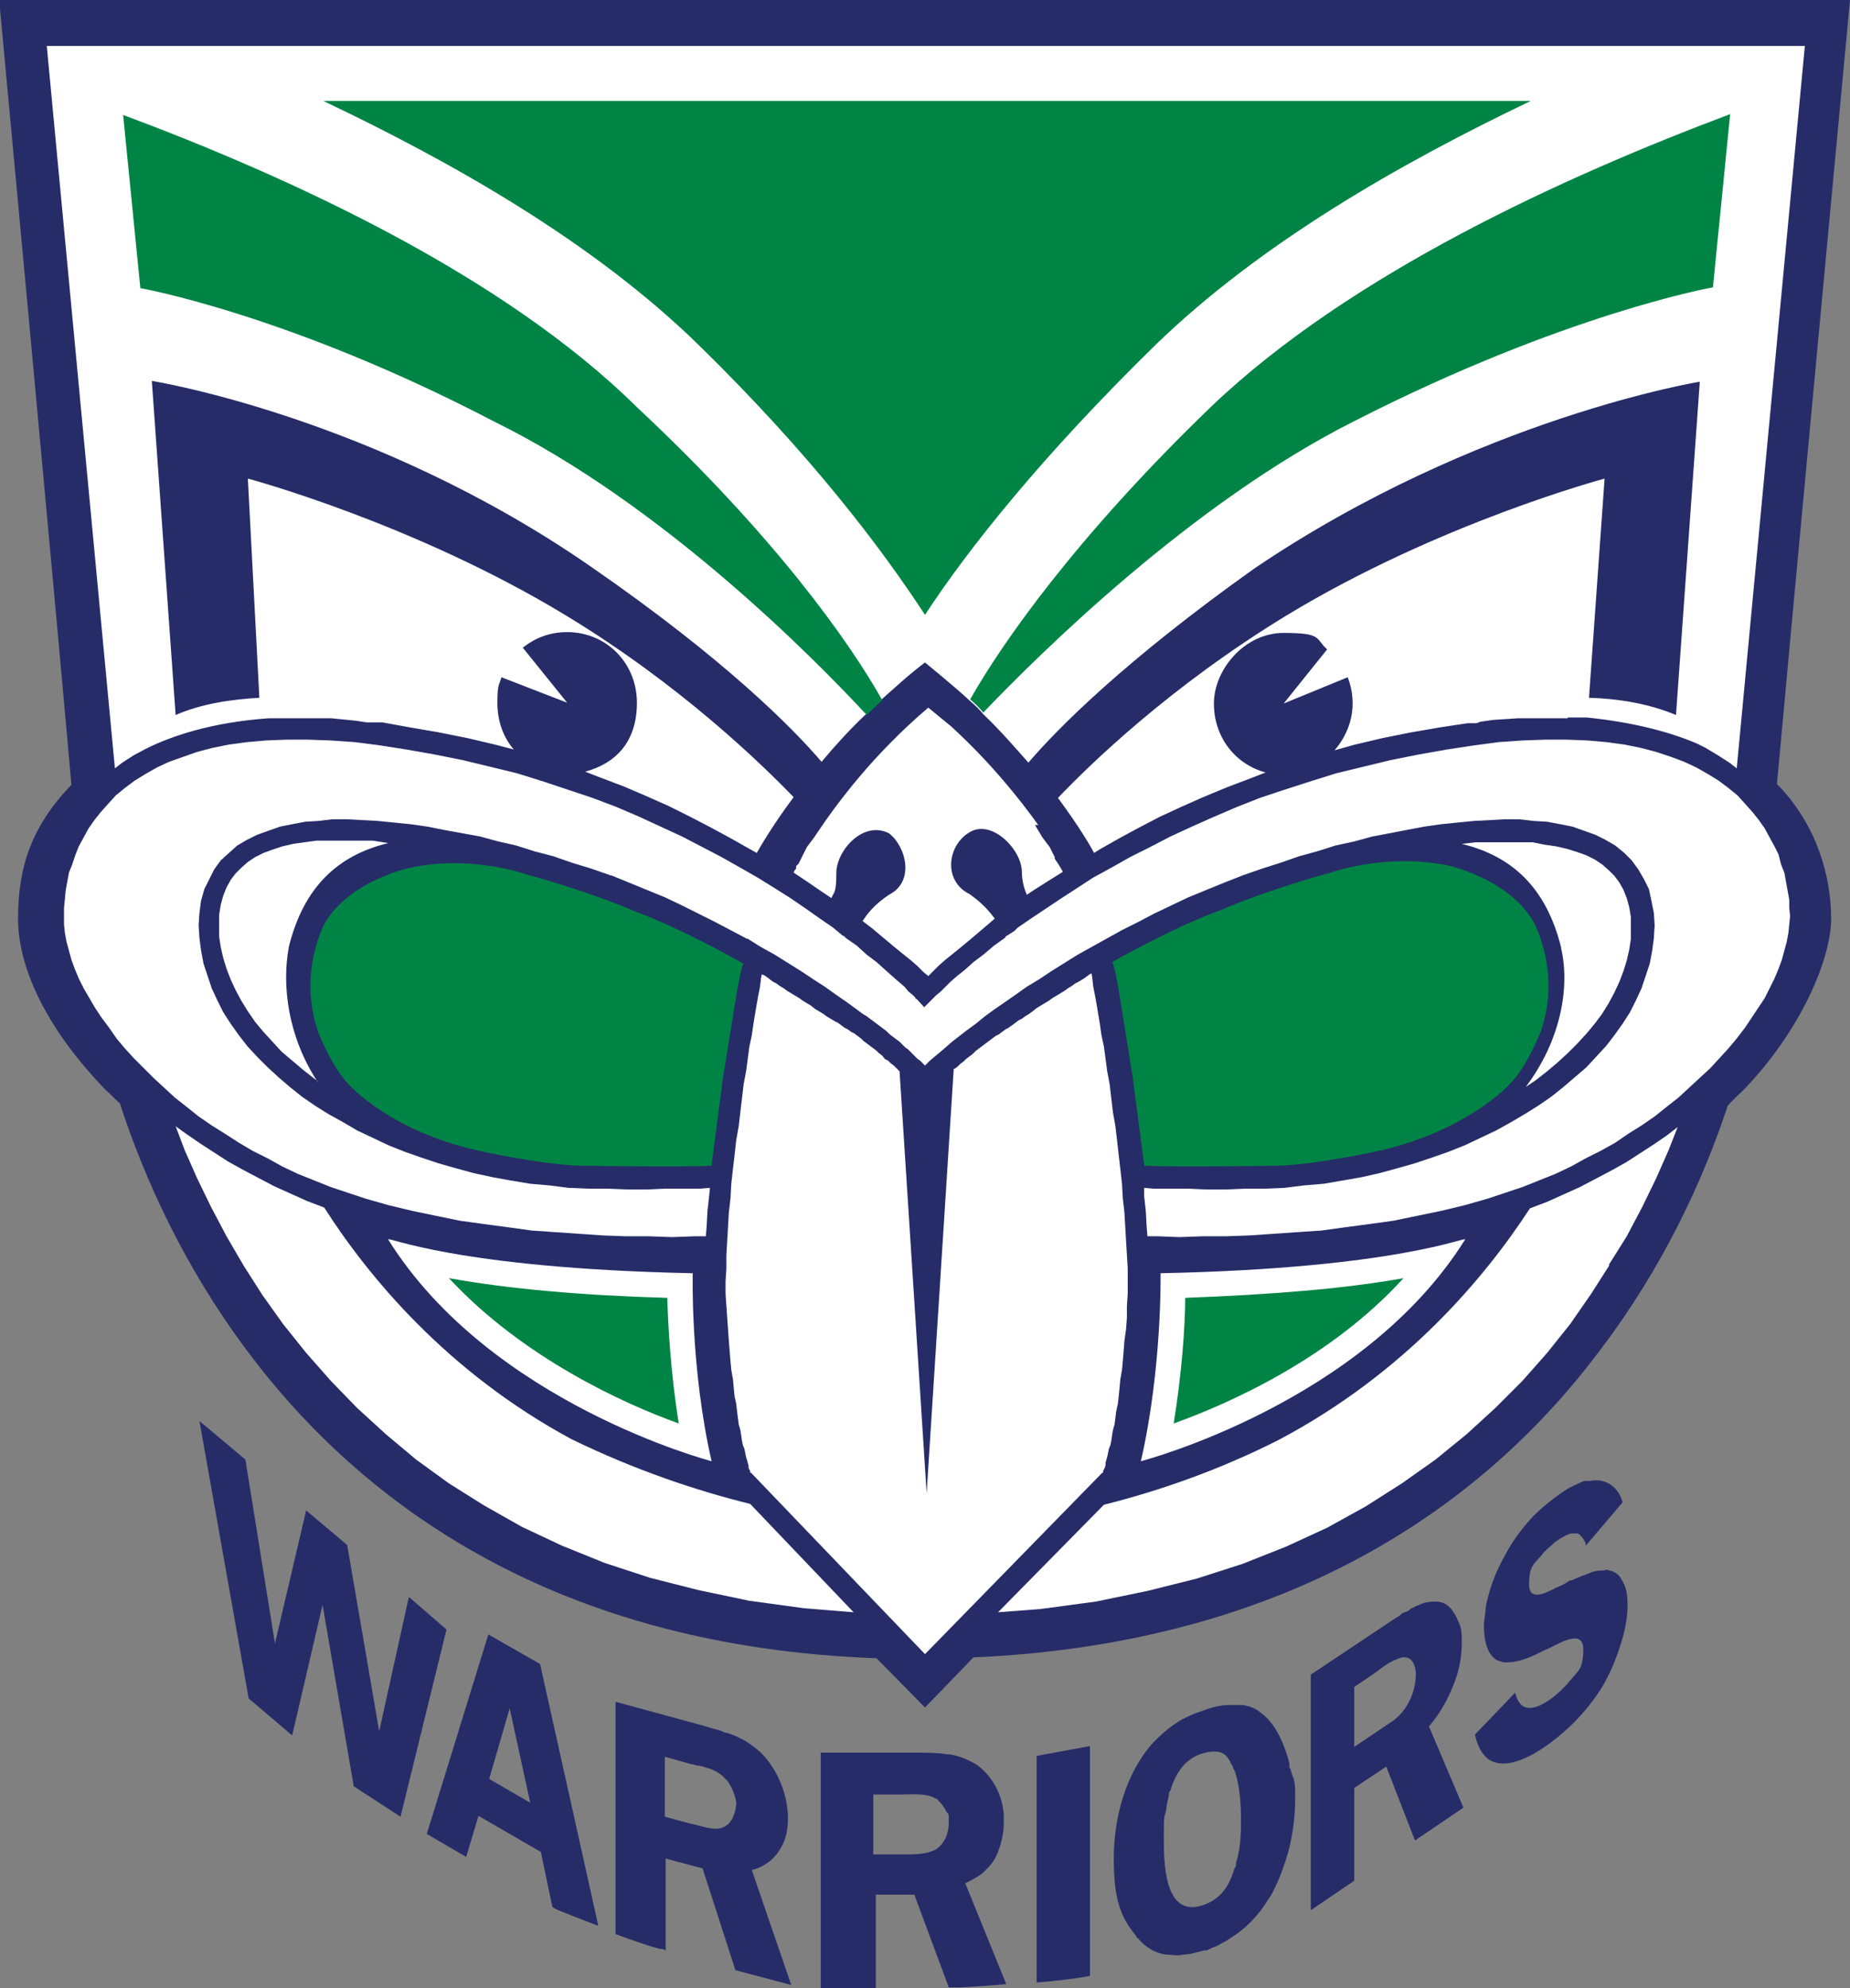 <?xml version="1.0" encoding="UTF-8"?>
<svg id="Layer_1" xmlns="http://www.w3.org/2000/svg" version="1.1" viewBox="0 0 225.4 242.2">
  <rect x="0" y="0" width="225.4" height="242.2" fill="#808080" stroke="none"/>
  <!-- Generator: Adobe Illustrator 29.1.0, SVG Export Plug-In . SVG Version: 2.1.0 Build 142)  -->
  <defs>
    <style>
      .st0 {
        fill: #fff;
      }

      .st1 {
        fill: #008445;
      }

      .st2 {
        fill: #262c68;
      }
    </style>
  </defs>
  <path class="st2" d="M106.5,242.2h-6.5v-28.7h11.7c1.2,0,2.5,0,3.7.2.6,0,1.2.2,1.8.4s1.1.5,1.7.8c2,1.4,3.2,3.7,3.4,6.1,0,.3,0,.7,0,1.1,0,1.2-.3,2.4-.7,3.5-.2.4-.3.7-.5,1-.3.5-.7.9-1.1,1.3s-.6.5-.9.7c-.5.3-1,.6-1.5.8l5,12.3c-2.1.2-4.1.3-5.6.4h-1.4l-4.2-11.3h-4.7v11.4h-.3ZM95.3,224.8c.5-.9.7-2.1.7-3.3,0-2.8-1.2-5.9-3.3-8-.8-.7-1.6-1.3-2.4-1.7s-1.1-.5-1.7-.7c-.3,0-.6-.2-.9-.3-.6-.2-1.2-.3-1.7-.5l-11-3v28.3c1.9.7,3.8,1.4,5.4,1.8.2,0,.4,0,.7.2v-11.2l4.5,1.2,4,12.4,6.8,1.8-4.8-14c1.6-.4,2.9-1.4,3.7-3ZM126.3,241.5c2.6-.2,4.9-.5,6.5-.8v-28l-6.5,1.2v27.6ZM157.1,215.4c0-.2,0-.4,0-.6-.5-1.9-1.2-3.6-2.2-4.9-.4-.5-.8-.9-1.2-1.2,0,0-.3-.2-.4-.3-.6-.4-1.2-.6-1.9-.7-.2,0-.3,0-.5,0-.4,0-.7,0-1.1,0-.9,0-1.9.2-3,.6-.5.2-.9.3-1.4.5-.4.2-.9.4-1.3.6-1.4.8-2.7,1.9-3.8,3.1-3.2,3.7-4.6,9-4.6,13.9s.8,7.1,2.7,9.4c0,.2.3.3.4.5.9,1,2,1.6,3.2,1.8.7,0,1.4.2,2.2,0,.8,0,1.6-.3,2.5-.5.2,0,.4,0,.7-.2.4-.2.9-.3,1.3-.6.4-.2.8-.4,1.2-.7,1.8-1.1,3.4-2.7,4.6-4.7.3-.4.6-.9.8-1.4.2-.4.4-.8.6-1.3.5-1.3,1-2.7,1.3-4.1.4-1.9.6-3.7.6-5.4s0-1.8-.2-2.6c-.2-.4-.3-.8-.4-1.2ZM59.5,199.1l-7.5,24.3,4.8,2.8,1.5-5,7.6,4.4,1.4,6.7.5.3c1.2.5,3,1.2,5.1,2l-7.1-31.9-6.3-3.6ZM177.5,197.1c-.2-.4-.4-.7-.6-1-.5-.6-1-.9-1.7-1-.8,0-1.6,0-2.5.5,0,0-.2,0-.4.2-.2,0-.5.2-.7.4s-.2,0-.4.2c-.3,0-.5.3-.8.5-.4.2-.8.5-1.1.7l-9.6,6.4v28.7l5.3-3.6v-11.3l3.9-2.6,3.5,9,5.9-4-4.2-9.9c1.5-1.7,2.7-4,3.4-6.2.4-1.3.6-2.7.6-3.9s0-1.7-.3-2.4c-.1-.2-.2-.5-.3-.7h0ZM150.6,226.9c0,.3,0,.5-.2.7-.7,2.4-1.8,3.8-3.9,4.5-4.3,1.4-4.7-4.2-4.7-7.8s0-2.5.3-3.9c0-.5.2-1.1.3-1.6,0-.3,0-.5.2-.7.7-2.3,1.9-3.9,3.9-4.5.7-.2,1.3-.3,1.8-.2.7,0,1.2.5,1.6,1.2,0,.2.2.4.3.6,0,.2.2.4.3.7.5,1.6.7,3.7.7,5.5,0,1.6,0,3.7-.6,5.5ZM110.1,225.9c1.3,0,2.8,0,3.9-.6,1.1-.7,1.6-2,1.6-3.3s0-.9-.3-1.3c-.2-.5-.6-1-1-1.4s-.2-.2-.3-.2c-1.1-.7-2.9-.5-4.2-.5h-3.4v7.3h3.7ZM88.1,222.6c-1,.4-2.1,0-3.3-.3-.2,0-3.8-1-3.8-1v-7.3l3.2.9c.3,0,.6.2,1,.2.3,0,.7.2,1.1.3.7.2,1.4.6,1.9,1.1s.4.4.6.7c.5.8.9,1.8.9,2.6-.1,1.2-.6,2.4-1.6,2.8ZM49.8,194.6l-3.6,16.3h0c0,0-3.9-22.7-3.9-22.7l-5-4.2-3.8,16.2h0c0,0-3.6-22.4-3.6-22.4l-5.6-4.7,6,33.8,5.3,4.5,3.7-15.9h0c0,0,3.8,22.1,3.8,22.1l5.7,3.7,5.6-22.8-4.5-3.9ZM59.6,216.7l2.5-8.6,2.5,11.5-5-2.9ZM195.6,191.3c-.6,0-1.3,0-2.1.4-.6.2-1.3.5-2,.8-.3,0-.5.2-.8.4-.4.2-.8.4-1.1.5-1.3.7-3.3,1.7-3.3-.4s.5-2.4,1.3-3.3c.2-.2.3-.4.5-.6l.5-.5c.3-.2.6-.5.8-.7.4-.3.7-.5,1.1-.7.3-.2.6-.3.9-.4.2,0,.4,0,.5,0h.2c0,0,.3,0,.4.2,0,0,0,0,.2.2.2.2.3.4.5.8,0,0,0,.2,0,.3l4.5-5.3c-.3-1-.8-1.7-1.4-2.1-.7-.5-1.6-.7-2.5-.5-.2,0-.4,0-.6,0-.4,0-.8.3-1.3.5-.9.4-1.8,1-2.8,1.8-.8.6-1.6,1.3-2.3,2-1.2,1.3-2.4,2.8-3.4,4.7-.4.7-.8,1.5-1.1,2.2s-.6,1.5-.8,2.2-.4,1.4-.5,2.1c0,.7-.2,1.4-.2,2.1,0,2.5.7,3.8,1.7,4.3.2,0,.5.2.8.2h.3c1,0,2.1-.3,3.4-.9.6-.3,1.2-.6,1.9-.9,1.4-.7,4-2.2,4,.2s-.6,2.6-1.5,3.7c-.2.2-.4.5-.6.7l-.6.6c-.3.3-.6.5-.9.8-1.6,1.2-2.9,1.7-3.8,1.1-.4-.3-.7-.8-.9-1.6l-4.9,5.1c.4,1.8,1.2,2.9,2.2,3.3,1.8.7,4.3-.3,7-2.3,2.3-1.7,4.8-4.2,6.6-7.3.2-.4.4-.8.6-1.2.4-.8.7-1.6,1-2.4.7-2,1.2-4,1.2-5.8s-.3-2.5-.8-3.3c-.3-.6-1-1-2-1.1h0ZM171.2,208.1c-.5.7-1,1.2-1.6,1.6-.3.2-4.6,3.1-4.6,3.1v-7.3l2.8-1.9c.2-.2.5-.4.8-.6.4-.3.9-.6,1.4-.8s.9-.4,1.2-.3c.8,0,1.3.9,1.3,2.1,0,1.2-.4,2.8-1.3,4.1ZM118.1,199.1l-5.4,5.8-6.2-5.8-31.6-4.1-29.8-17.1-18.5-22.2-9.9-23.5-9.2-11.1-2-9.5v-9l6-7L2.9,2.8l219.9.5-8.9,92.4,5.9,12.6v10.4l-12.6,18.5-14.7,27.3-14.7,13.5-21,13.3-27.5,7.9h-11.2Z"/>
  <path class="st2" d="M225.4,0s-7.8,83.2-8.9,95.5c4.9,5,6.6,11.3,6.6,16.4s-3.9,13.9-10.7,20.9c-.6.6-1.3,1.2-1.9,1.9-3,9.1-7.9,19.7-15.5,29.7-14.1,18.9-37.9,35.8-76.4,37.5l-5.9,6.1-5.9-6c-38.8-1.4-62.6-18.5-76.8-37.6-7.6-10.2-12.4-20.8-15.4-30-.6-.5-1.1-1.1-1.7-1.6-6.8-7-10.7-14.5-10.7-20.9s1.7-11.3,6.5-16.3C6.7,72.8-.1,0-.1,0h225.5Z"/>
  <polygon class="st0" points="91.5 179.4 91.4 179.4 91.4 179.2 91.3 179 91.2 178.8 91.2 178.5 91.1 178.2 91 177.8 90.9 177.5 90.8 177 90.7 176.5 90.5 176 90.4 175.5 90.3 174.8 90.2 174.2 90 173.5 89.9 172.7 89.8 171.9 89.7 171 89.5 170.1 89.4 169.1 89.3 168 89.1 166.9 89 165.8 88.9 164.6 88.8 163.3 88.7 161.9 88.6 160.5 88.5 159 88.5 159.1 88.4 157.6 88.4 156.1 88.5 154.5 88.5 152.9 88.6 151.2 88.7 149.5 88.8 147.7 89 146 89.1 144.2 89.3 142.4 89.5 140.7 89.7 138.9 90 137.2 90.2 135.5 90.4 133.8 90.6 132.1 90.9 130.5 91.1 129 91.3 127.5 91.6 126.1 91.8 124.7 92 123.5 92.2 122.3 92.4 121.2 92.6 120.2 92.7 119.3 92.8 118.7 93.1 118.8 93.4 119 93.8 119.3 94.2 119.6 94.6 119.8 95 120.1 95.5 120.4 95.9 120.7 96.4 121 96.9 121.3 97.4 121.6 97.8 121.9 98.3 122.2 98.8 122.5 99.3 122.9 99.8 123.2 100.3 123.5 100.7 123.8 101.2 124.1 101.7 124.4 102.1 124.6 102.5 124.9 102.9 125.2 103.3 125.4 103.7 125.7 104.1 125.9 104.5 126.2 104.9 126.5 105.2 126.8 105.6 127.1 106 127.4 106.4 127.7 106.8 128 107.1 128.3 107.5 128.6 107.8 129 108.2 129.2 108.5 129.5 108.9 129.8 109.2 130.1 109.5 130.4 109.6 130.5 112.9 181.9 116.2 130.2 116.3 130.2 116.7 129.9 117 129.6 117.4 129.3 117.7 129 118.1 128.7 118.5 128.4 118.9 128 119.3 127.7 119.7 127.4 120.1 127.1 120.5 126.8 120.9 126.5 121.3 126.2 121.7 126 122.1 125.7 122.5 125.4 122.9 125.2 123 125.1 123.3 124.9 123.7 124.6 124.1 124.3 124.5 124.1 124.9 123.8 125.4 123.5 125.8 123.2 126.3 122.8 126.8 122.5 127.3 122.2 127.8 121.9 128.2 121.6 128.7 121.3 129.2 121 129.7 120.7 130.1 120.4 130.6 120.1 131 119.8 131.4 119.6 131.9 119.3 132.2 119.1 132.6 118.8 132.9 118.6 133 118.6 133.1 119.3 133.2 120.2 133.4 121.2 133.6 122.3 133.8 123.5 134 124.7 134.2 126.1 134.5 127.5 134.7 129 134.9 130.5 135.2 132.1 135.4 133.8 135.6 135.5 135.9 137.2 136.1 138.9 136.3 140.7 136.5 142.4 136.7 144.2 136.8 146 137 147.7 137.1 149.5 137.2 151.2 137.3 152.9 137.4 154.5 137.4 156.1 137.4 157.6 137.3 159.1 137.3 159 137.3 160.5 137.2 161.9 137 163.3 136.9 164.6 136.8 165.8 136.7 166.9 136.5 168 136.4 169.1 136.3 170.1 136.2 171 136 171.9 135.9 172.7 135.8 173.5 135.6 174.2 135.5 174.8 135.4 175.5 135.3 176 135.1 176.5 135 177 134.9 177.5 134.8 177.8 134.7 178.2 134.7 178.5 134.6 178.8 134.5 179 134.4 179.2 134.4 179.4 134.4 179.4 134.3 179.4 112.7 201.5 91.5 179.4"/>
  <path class="st0" d="M97.9,195.9l-6.6-.9-6.2-1.3-5.9-1.5-5.5-1.8-5.2-2.1-4.9-2.3-4.6-2.6-4.3-2.7-4-2.9-3.7-3.1-3.5-3.2-3.2-3.3-3-3.4-2.8-3.5-2.5-3.5-2.3-3.6-2.1-3.6-1.9-3.6-1.7-3.5-1.5-3.4-1.1-2.9,1.4,1,1.6,1.1,1.7,1.1,1.7,1.1,1.8,1,1.9,1,1.9,1,2,.9,2,.9,2.1.8h0c5.3,8.3,14.9,20,30.1,28.2,7.8,3.8,15.3,6.3,21.8,7.9l12.6,13.2-6.2-.5Z"/>
  <path class="st0" d="M196.1,154.1l-2.3,3.6-2.5,3.6-2.8,3.5-3,3.4-3.3,3.3-3.5,3.2-3.8,3.1-4.1,2.9-4.4,2.8-4.7,2.6-5,2.3-5.3,2.1-5.6,1.8-6,1.5-6.3,1.3-6.7.9-5.2.4,12.9-13.1c6.4-1.6,13.8-4.1,21.3-7.9,15.5-8.2,25.2-19.9,30.6-28.2h0l2.1-.8,2-.9,2-.9,1.9-1,1.9-1,1.8-1,1.7-1.1,1.7-1.1,1.6-1.1,1.3-1h0l-1.1,2.8-1.5,3.4-1.7,3.5-1.9,3.6-2.2,3.5Z"/>
  <path class="st0" d="M86.7,178s-26.9-7-39.4-27c-.3-.5,8,3.5,37.1,4.1,0,0-.3,11.6,2.3,22.9Z"/>
  <path class="st0" d="M141.4,155.1c29.1-.6,37.4-4.6,37.1-4.1-12.5,20-39.5,27-39.5,27,2.6-11.3,2.4-22.9,2.4-22.9Z"/>
  <polygon class="st0" points="151.5 106.6 153.8 105.8 156 105.1 158.3 104.3 160.5 103.7 162.7 103 165 102.5 167.2 101.9 169.3 101.5 171.4 101.1 173.5 100.7 175.6 100.4 177.6 100.2 179.6 100 181.5 99.9 183.3 99.8 185.1 99.8 186.8 100 188.5 100.1 190.1 100.4 191.6 100.7 193 101.2 194.4 101.7 195.6 102.3 196.8 103 197.9 103.9 198.8 104.8 199.6 105.9 200.3 107.1 200.9 108.3 201.2 109.7 201.5 111.2 201.6 112.7 201.5 114.3 201.3 115.8 201 117.4 200.5 118.9 200 120.4 199.3 121.9 198.6 123.3 197.7 124.7 196.7 126.1 195.7 127.4 194.5 128.7 193.3 130 191.9 131.2 190.5 132.4 189 133.6 187.4 134.7 185.8 135.7 184.1 136.7 182.3 137.7 180.4 138.6 178.5 139.5 176.5 140.3 174.5 141 172.4 141.7 170.3 142.3 168.1 142.9 165.9 143.4 163.6 143.8 161.3 144.2 158.9 144.4 156.5 144.7 154.1 144.8 154.1 144.8 151.7 144.8 149.3 144.9 147 144.9 144.8 144.8 142.6 144.8 140.5 144.8 139.4 144.7 139.4 145.7 139.6 147.5 139.7 149.3 139.8 150.6 141.1 150.6 143.7 150.7 146.5 150.6 149.3 150.6 152.2 150.5 155.1 150.3 158 150.1 161 149.9 163.9 149.5 166.9 149.1 169.8 148.7 172.7 148.1 175.6 147.5 178.5 146.8 181.3 146 183.4 145.3 185.5 144.6 187.5 143.8 189.5 143 191.4 142.1 193.2 141.1 195 140.2 196.8 139.2 198.4 138.1 200 137.1 201.6 136 203.1 134.8 204.5 133.7 205.8 132.5 207.1 131.3 208.4 130.1 209.5 128.9 210.6 127.7 211.6 126.5 212.6 125.2 213.4 124 214.2 122.8 215 121.6 215.6 120.4 216.2 119.2 216.7 118 217.1 116.9 217.4 115.8 217.7 114.7 217.9 113.6 218 112.6 218.1 111.6 218 110.6 218 109.6 217.8 108.5 217.6 107.4 217.4 106.3 217 105.3 216.7 104.1 216.2 103.1 215.6 102 215 100.9 214.3 99.9 213.5 98.9 212.6 97.9 211.7 96.9 210.6 96 209.4 95.1 208.1 94.3 206.7 93.5 205.2 92.8 203.6 92.2 201.8 91.6 199.9 91.1 197.9 90.7 195.7 90.4 193.4 90.2 190.9 90.1 188.3 90.1 185.5 90.2 182.6 90.4 179.6 90.8 176.3 91.3 172.9 91.9 169.4 92.6 166.1 93.4 162.8 94.2 159.6 95.2 156.5 96.2 153.5 97.2 150.7 98.3 147.9 99.5 145.2 100.7 142.6 101.9 140.1 103.2 137.7 104.4 135.4 105.7 133.2 106.9 131.2 108.2 129.2 109.5 127.4 110.7 125.6 111.9 124 113 123.6 113.4 122.5 114.1 122.5 114.2 121.1 115.2 119.8 116.3 118.6 117.2 117.6 118.1 116.6 118.9 115.8 119.6 115.1 120.3 114.6 120.8 114.1 121.2 113.8 121.5 113.6 121.7 113.6 121.7 112.6 122.7 112.6 122.7 111.7 121.7 111.6 121.7 111.5 121.5 111.2 121.2 110.7 120.8 110.2 120.2 109.5 119.6 108.7 118.9 107.8 118.1 106.8 117.2 105.6 116.3 104.4 115.2 103.1 114.3 103.1 114.3 102.8 114 102.7 114 101.5 113 99.9 111.9 98.2 110.7 96.3 109.4 94.4 108.2 92.3 106.9 90.2 105.7 87.9 104.4 85.6 103.2 83.1 101.9 80.5 100.7 77.9 99.5 75.1 98.3 72.2 97.2 69.2 96.2 66.2 95.2 63 94.2 59.7 93.4 56.4 92.6 52.9 91.9 52.9 91.9 49.5 91.3 46.3 90.8 43.2 90.4 40.3 90.2 37.5 90.1 34.9 90.1 32.4 90.2 30.1 90.4 27.9 90.7 25.9 91.1 24 91.6 22.3 92.2 20.6 92.8 19.1 93.5 17.7 94.3 16.4 95.1 15.2 96 14.1 96.9 13.2 97.9 12.3 98.9 11.5 99.9 10.8 100.9 10.2 102 9.6 103.1 9.2 104.1 8.8 105.3 8.4 106.3 8.2 107.4 8 108.5 7.9 109.6 7.8 110.6 7.8 111.6 7.8 112.6 7.9 113.6 8.1 114.7 8.4 115.8 8.7 116.9 9.1 118 9.6 119.2 10.2 120.4 10.9 121.6 11.6 122.8 12.4 124 13.3 125.2 14.2 126.5 15.2 127.7 16.3 128.9 17.5 130.1 18.7 131.3 20 132.5 21.3 133.7 22.7 134.8 24.2 136 25.8 137.1 27.4 138.1 29.1 139.2 30.8 140.2 32.6 141.1 34.4 142.1 36.3 143 38.3 143.8 40.3 144.6 42.4 145.3 44.5 146 47.3 146.8 50.2 147.5 53.1 148.1 56 148.7 58.9 149.1 61.9 149.5 64.8 149.9 67.7 150.1 70.6 150.3 73.5 150.5 76.3 150.6 79.1 150.6 81.9 150.7 84.6 150.6 85.3 150.6 85.3 150.6 86 150.6 86 150.6 86.1 149.3 86.2 147.5 86.4 145.7 86.5 144.7 86.5 144.7 85.2 144.8 83.2 144.8 81 144.8 78.8 144.9 76.5 144.9 74.1 144.8 71.7 144.8 71.7 144.8 69.3 144.7 66.9 144.4 64.6 144.2 62.2 143.8 60 143.4 57.7 142.9 55.5 142.3 53.4 141.7 51.3 141 49.3 140.3 47.3 139.5 45.4 138.6 43.5 137.7 41.8 136.7 40 135.7 38.4 134.7 36.8 133.6 35.3 132.4 33.9 131.2 32.6 130 31.3 128.7 30.1 127.4 29.1 126.1 28.1 124.7 27.2 123.3 26.5 121.9 25.8 120.4 25.3 118.9 24.8 117.4 24.5 115.8 24.3 114.3 24.2 112.7 24.3 111.2 24.5 109.7 24.9 108.3 25.5 107.1 26.1 105.9 26.9 104.8 27.9 103.9 28.9 103 30.1 102.3 31.3 101.7 32.7 101.2 34.1 100.7 35.6 100.4 37.2 100.1 38.8 100 40.5 99.8 42.3 99.8 44.1 99.9 46 100 48 100.2 50 100.4 52.1 100.7 54.1 101.1 56.3 101.5 58.5 101.9 60.7 102.5 62.9 103 65.1 103.7 67.4 104.3 69.7 105.1 72 105.8 74.3 106.6 74.3 106.6 74.5 106.7 74.4 106.6 76.6 107.5 78.8 108.4 81 109.3 83.1 110.3 85.1 111.3 87.1 112.3 89 113.3 90.9 114.3 91 114.4 91 114.3 91.5 114.6 92.6 115.3 94.4 116.3 96 117.3 97.6 118.3 99.1 119.3 100.5 120.2 101.9 121.2 103.2 122.1 104.3 122.9 104.3 122.9 104.7 123.2 105.1 123.5 105.6 123.8 106 124.1 106.4 124.4 106.8 124.7 107.2 125 107.6 125.3 108 125.6 108.4 126 108.8 126.3 109.2 126.6 109.6 126.9 109.9 127.2 110.3 127.6 110.6 127.8 110.9 128.1 111.2 128.4 111.5 128.7 111.8 129 112.1 129.2 112.3 129.4 112.5 129.6 112.7 129.8 112.9 129.6 113.3 129.2 113.9 128.7 114.5 128.2 115.2 127.6 116 126.9 116.9 126.2 117.8 125.5 118.9 124.7 120 123.8 121.1 123 122.4 122.1 123.7 121.2 125.1 120.2 126.6 119.3 128.1 118.3 129.7 117.3 131.3 116.3 133.1 115.3 134.9 114.3 136.7 113.3 138.7 112.3 140.6 111.3 142.7 110.3 144.8 109.3 147 108.4 149.2 107.5 151.5 106.6 151.5 106.6"/>
  <path class="st2" d="M78.8,141.8h6.4c0,0,1.3-.2,1.3-.2l.2-1.3.2-1.7.2-1.8.2-1.7.5-3.4.2-1.6.2-1.5.2-1.5.2-1.5.2-1.3.2-1.3.6-3.3.2-.8v-.6c0-.3.2-.5.3-.8h0c0,0-.3-.2-.3-.2,0,0-.2,0-.2,0l-1.9-1-1.9-1-1.9-1-2-1-2-.9-2.1-.9-2.2-.9-2.1-.8-2.3-.8-2.3-.7-2.2-.7-2.2-.7-2.2-.6-1.2-.3c-12.9-2.2-18.7,3.5-20.6,5.9-.7,1.3-1.3,2.8-1.7,4.5h0c-.9,3.3-.7,8.6,2.7,13.8h0s0,0,0,0c0,0,0,.3.2.4,1.5,2,5.8,6.2,14.9,8.9l2,.5,2.1.5,2.2.4,2.2.3,2.3.3,2.3.2h2.3c0,0,2.4,0,2.4,0h4.4Z"/>
  <path class="st2" d="M149.3,141.8h7c0,0,1.5-.2,1.5-.2.8,0,1.7-.2,2.7-.4,14.2-1.8,20.6-7.3,23-10.1,0-.2.2-.4.3-.6,3.7-5.3,4.1-10.9,3.4-14.3-.4-1.6-.9-3-1.6-4.2-1.6-2.2-7.6-8.7-21.3-6.1l-.8.2-2.2.6-2.2.7-2.2.7-2.2.7-2.3.8-2.1.8-2.2.9-2.1.9-2.1,1-2,1-1.9.9-1.9,1-1.8,1-.6.3c0,.2.2.5.2.7v.8c0,0,.8,4.1.8,4.1l.4,2.6.5,3,.2,1.5.3,1.7.5,3.4.2,1.7.2,1.7.2,1.7v1.4h5.4c0,0,2.2,0,2.2,0h2.5Z"/>
  <path class="st0" d="M190.2,115.4c-1.8-7.2-5.9-11.1-12.1-12.6l1.7-.2h1.8c0,0,1.8,0,1.8,0h3.3c0,0,1.5.3,1.5.3l1.4.2,1.3.3,1.3.4,1.1.4,1,.5.9.6.8.7.7.7.6.8.5.9.4,1,.3,1.1.2,1.2v2.7l-.2,1.3-.3,1.3-.4,1.3-.5,1.3-.6,1.3-.7,1.3-.8,1.3-.9,1.2-1,1.2-1.1,1.2-1.2,1.2-1.2,1.1-1.3,1.1-1.4,1.1-1.2.8h0c4.3-5.7,5.4-12.2,4.3-16.9Z"/>
  <path class="st0" d="M38.7,131.7h0l-.4-.3-1.4-1.1-1.3-1.1-1.3-1.1-1.1-1.2-1.1-1.2-1-1.2-.9-1.3-.8-1.3-.7-1.3-.6-1.3-.5-1.3-.4-1.3-.3-1.3-.2-1.3v-1.4c0,0,0-1.3,0-1.3l.2-1.2.3-1.1.4-1,.5-.9.6-.8.7-.7.8-.7.9-.6,1-.5,1.1-.4,1.2-.4,1.3-.3,1.4-.2,1.5-.2h1.6c0,0,1.7,0,1.7,0h3.5c0,0,1.9.3,1.9.3-6.2,1.5-10.3,5.4-12.1,12.6-.9,4.8-.1,11,3.5,16.5Z"/>
  <path class="st0" d="M191,87.4h2.3c6,.6,10.5,1.9,13.5,3.2l1,.5h0l1.5.9,1.4.9.9.7,8.3-88H5.7l8.3,88h0l.9-.7,1.4-.9,1.5-.8c3-1.5,7.9-3.2,14.9-3.7h2.1c0,0,2.7,0,2.7,0h2.9c0,0,3,.3,3,.3l1.3.2c.3,0,.6,0,.9,0h1c0,0,3.3.6,3.3.6l3.5.6h0l3.5.7,3.4.8,2.3.6h0c-1.3-1.5-2-3.5-2-5.7s.2-2.1.5-3.1l8,3.1-5.4-6.7c1.5-1.2,3.3-1.9,5.4-1.9,4.8,0,8.5,3.8,8.5,8.6s-2.6,7.4-6.3,8.4l1.8.7,2.9,1.1,2.8,1.2,2.7,1.2,2.6,1.3,2.5,1.3,2.4,1.3,2.3,1.3.9.5c.3-.5,1.8-3.2,4.5-6.8-4-4.1-13.7-13.6-27.7-22.1-18.6-11.3-38.8-16.7-38.8-16.7l1.4,26.7c-3.4.2-7,.7-10.2,2.1l-2.9-40.7s27.1,4.3,53.6,22.7c16.2,11.2,24.5,19.6,28,23.7,1.5-1.8,3.3-3.8,5.3-5.7.6-.6,1.2-1.2,1.9-1.8,1.7-1.5,3.4-3.1,5.4-4.6,0,0,3.8,3.1,5.5,4.7.6.5,1.1,1,1.6,1.6,2.1,2,3.9,4.1,5.5,5.9,3.5-4.1,11.7-12.4,27.6-23.7,27.1-18.3,54.2-22.7,54.2-22.7l-2.9,40.6c-3.3-1.4-7.1-2-10.6-2.1l1.9-26.7s-20.2,5.4-38.8,16.7c-14.1,8.6-23.9,18.1-27.8,22.2,2.6,3.5,4.1,6.1,4.4,6.7l.8-.5,2.3-1.3,2.4-1.3,2.5-1.3,2.6-1.2,2.7-1.2,2.9-1.2,2.9-1.1,1.8-.7c-3.7-1-6.3-4.3-6.3-8.4s3.7-8.6,8.5-8.6,3.8.7,5.3,2l-5.3,6.6,7.8-3.2c.4,1,.6,2.1.6,3.2,0,2.2-.9,4.2-2.2,5.7l2.5-.7,3.4-.8,3.5-.7h0l3.5-.6,3.3-.5h1c.2,0,.5-.2.7-.2l1.4-.2,3-.2h2.9c0,0,3.2,0,3.2,0h0Z"/>
  <path class="st0" d="M126.1,100.5h0l.3.5.3.5.3.5.3.4.3.4.3.4.2.4.2.4.2.4v.2c.7,1,1,1.6,1,1.6h0l-1.6,1-1.9,1.2-.9.6h0c-.3-.7-.6-1.7-.6-2.8,0-2.7-3.7-6.5-6.4-4.8-2.7,1.6-3.2,5.9,0,7.5,1.6,1.1,2.5,2.2,3.1,3h0c0,0-1.4,1.2-1.4,1.2l-1.3,1.1-1.2,1-1.1.9-1,.8-.8.7-.7.7-.6.6h0c0,0,0,0,0,0l-.6-.5-.7-.7-.8-.7-1-.8-1.1-.9-1.2-1-1.3-1.1-1.3-1c.5-.8,1.4-2,3.2-3.2,3.2-1.6,2.1-5.9,0-7.5-3.2-1.6-6.4,2.2-6.4,4.8s-.3,2.3-.6,3.1l-1.2-.8-1.9-1.3-1.5-1s0-.2.3-.5v-.3c0,0,.3-.3.3-.3l.2-.4.2-.4.2-.4.2-.4.2-.4.3-.4.3-.4.3-.4.2-.3c2.6-3.9,7-9.8,13.7-15.5h0c0,0,2.8,2.3,2.8,2.3h0c4.8,4.4,8.3,8.8,10.6,12Z"/>
  <path class="st1" d="M54.7,155.7c9,9.7,21.3,15.3,28,17.7-1-6.2-1.3-12-1.4-15.3-10.5-.3-19.4-1.1-26.6-2.4ZM171,155.7c-7.2,1.3-16.1,2-26.6,2.4,0,3.4-.4,9.1-1.4,15.3,6.7-2.4,19.1-7.9,28-17.7ZM86.7,141.9l1.4-10.7,1.2-7.4s.9-6,1.3-6.4c0,0-7.3-4.2-13.3-6.4,0,0-4.6-2.1-13.2-4.5,0,0-6.7-2.4-14.1-.8,0,0-7.3,1.5-10.4,6.7,0,0-3.4,6.1-.8,13.4,0,0,1.8,4.7,4.2,6.8,0,0,4.9,5.2,15,7.5,0,0,7.4,1.7,12.5,1.9-.2,0,12.8.2,16.2,0ZM139.4,141.9l-1.4-10.7-1.2-7.5s-.9-6.1-1.3-6.5c0,0,7.3-4.2,13.4-6.4,0,0,4.6-2.1,13.2-4.5,0,0,6.7-2.4,14.2-.9,0,0,7.3,1.5,10.5,6.8,0,0,3.5,6.2.9,13.5,0,0-1.8,4.7-4.2,6.8,0,0-5,5.2-15.1,7.6,0,0-7.5,1.7-12.5,1.9-.1,0-13.1.2-16.5,0ZM77.6,49.6C61.2,33.4,35.1,21.5,15,14l2.1,21.1s18.1,3.2,43,16.2c20.6,10.1,39.2,29,45.5,35.8.6-.6,1.2-1.2,1.9-1.8-4-7.1-13.1-20-29.9-35.7ZM165.2,51.2c25.5-13,43.5-16.2,43.5-16.2l2.1-21.1c-20.2,7.6-46.2,19.4-63.2,35.6-16.4,15.8-25.5,28.8-29.4,35.7.6.5,1.1,1,1.6,1.6,6.7-7,25.4-25.6,45.4-35.6ZM186.5,12.3c-15.9,7.6-32.9,17.3-45.7,29.7-13.8,13.5-22.8,24.8-28.1,32.9-5.3-8.1-13.8-19.4-27.6-32.9-12.7-12.4-29.7-22.1-45.7-29.7h147.1Z"/>
</svg>